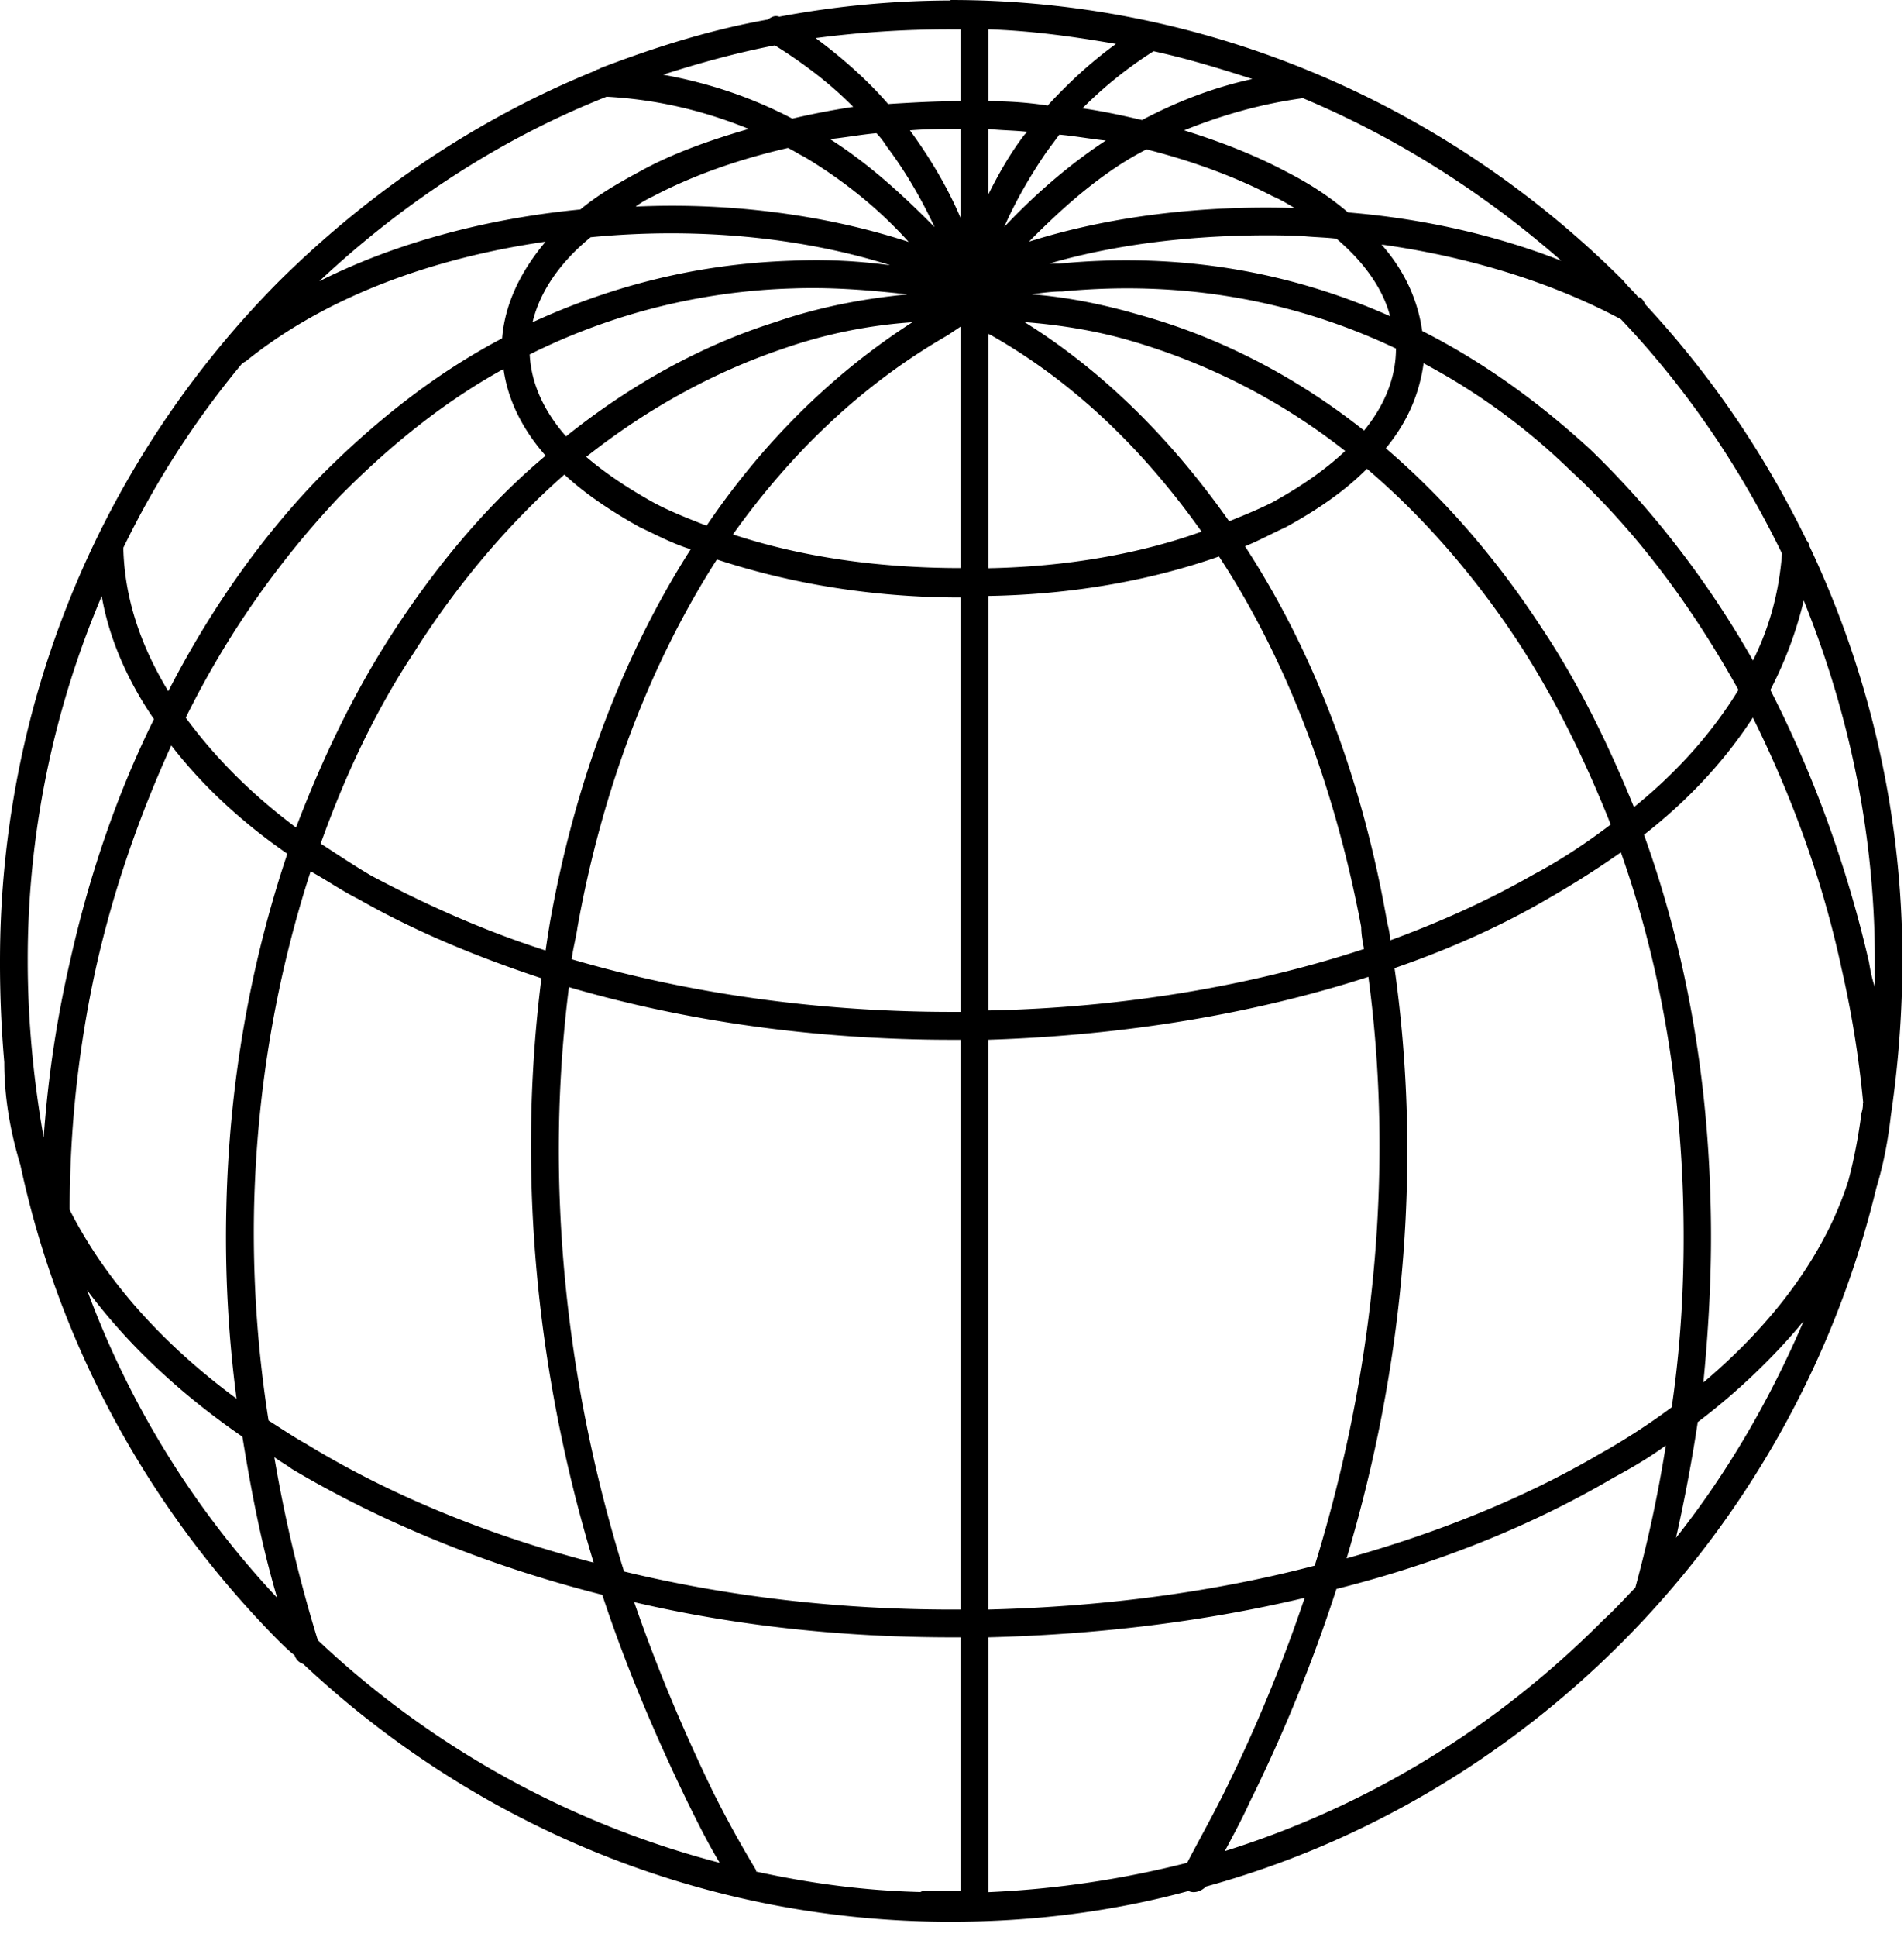 <svg xmlns="http://www.w3.org/2000/svg" width="120" height="122" fill="none"><path fill="#000" d="M59.908 0c16.55 0 31.555 6.823 42.432 17.711.271.37.64.649.911 1.019h.09c.181.09.271.279.369.46 4.113 4.425 7.504 9.41 10.155 14.853.09.09.18.28.18.37a60.9 60.9 0 0 1 5.853 26.11 68 68 0 0 1-.73 9.78c-.181 1.568-.46 3.046-.911 4.524a60.74 60.74 0 0 1-15.909 28.509c-7.224 7.291-16.278 12.735-26.342 15.503-.271.279-.73.459-1.1.279-4.753 1.289-9.785 1.937-14.998 1.937-15.728 0-30.085-6.182-40.79-16.233a.84.84 0 0 1-.55-.55c-.369-.279-.73-.649-1.01-.92-8.044-8.12-13.807-18.45-16.277-29.986C.64 71.247.27 69.12.27 66.912A72 72 0 0 1 0 60.548c0-16.701 6.674-31.826 17.559-42.804C23.23 12.12 29.995 7.504 37.499 4.46c.09-.09.27-.09.368-.181 3.383-1.29 6.863-2.398 10.516-3.046.27-.18.46-.28.73-.18A59 59 0 0 1 59.909.031zM82.13 6.183c-2.742.37-5.213 1.108-7.504 2.028 2.381.74 4.483 1.568 6.403 2.586 1.462.74 2.742 1.569 3.933 2.587 4.572.37 9.234 1.388 13.446 3.046-4.844-4.245-10.335-7.75-16.278-10.239zM72.254 9.41c-.55.28-1.01.55-1.46.83-2.193 1.387-4.114 3.136-5.944 4.983 4.942-1.568 10.795-2.307 16.738-2.118-.46-.28-.911-.55-1.371-.74-2.29-1.198-5.032-2.216-7.955-2.955zm-8.964 4.886c1.921-2.029 4.023-3.876 6.403-5.444-.911-.09-1.92-.28-2.93-.37-.271.37-.55.739-.821 1.109-1.01 1.478-1.921 3.046-2.652 4.705m8.685-6.734c2.102-1.108 4.392-2.028 6.953-2.586-2.011-.649-4.113-1.29-6.222-1.749a25.7 25.7 0 0 0-4.482 3.596c1.28.181 2.56.46 3.751.74m-9.694 4.705c.64-1.289 1.37-2.586 2.29-3.785l.18-.18c-.82-.09-1.65-.09-2.47-.181v4.155zm3.751-5.624c1.28-1.388 2.651-2.677 4.301-3.876-2.651-.46-5.302-.83-8.044-.92v4.525c1.28 0 2.56.09 3.751.279zm36.127 13.466c-4.482-2.398-9.785-3.966-15.088-4.705 1.461 1.659 2.29 3.506 2.561 5.444 3.842 1.938 7.405 4.524 10.606 7.472 3.932 3.785 7.405 8.301 10.245 13.285 1.1-2.216 1.65-4.425 1.83-6.733-2.651-5.444-6.033-10.428-10.154-14.763m-17.928-5.075c-.73-.09-1.461-.09-2.29-.18-5.582-.18-11.066.37-15.819 1.749h.64c7.684-.74 14.637.55 20.851 3.317-.46-1.749-1.65-3.416-3.382-4.886m33.196 54.432a65 65 0 0 0-1.37-8.49c-1.191-5.535-3.112-10.798-5.582-15.774-1.741 2.677-4.023 5.165-6.863 7.382 2.561 7.102 4.022 14.944 4.203 23.434.09 3.596-.09 7.291-.46 11.068 4.482-3.785 7.684-8.12 9.145-12.735.369-1.388.64-2.857.821-4.245.09-.28.09-.46.09-.649zm-7.864-26.013c-2.93-5.255-6.402-9.96-10.605-13.836a40.7 40.7 0 0 0-9.235-6.733c-.271 1.938-1.01 3.687-2.38 5.354 3.66 3.137 6.952 6.922 9.784 11.257 2.29 3.416 4.203 7.291 5.853 11.348 2.742-2.217 4.942-4.705 6.583-7.382zm-21.58-21.497C81.76 19 74.724 17.621 66.95 18.36c-.64 0-1.28.09-1.92.18 2.29.181 4.572.65 6.764 1.29 5.032 1.387 9.875 3.875 14.176 7.291 1.28-1.568 2.011-3.317 2.011-5.165m23.592 21.497c2.741 5.354 4.843 11.167 6.222 17.161.09.55.181 1.018.369 1.568v-1.658c0-8.03-1.65-15.684-4.482-22.696a24.6 24.6 0 0 1-2.101 5.625zM107 89.583a103 103 0 0 1-1.371 7.29c3.292-4.154 5.944-8.76 8.045-13.654-1.83 2.217-4.113 4.426-6.674 6.364m-3.932 10.419a84 84 0 0 0 1.921-8.95c-1.01.74-2.101 1.388-3.292 2.028-5.032 2.957-10.885 5.354-17.468 7.013a99 99 0 0 1-5.484 13.466c-.46 1.018-1.01 2.028-1.551 3.046 9.145-2.857 17.288-7.932 23.871-14.575.731-.648 1.371-1.387 2.011-2.028zm2.291-11.347c.64-4.336.82-8.58.73-12.637-.18-8.03-1.551-15.593-3.932-22.326a59 59 0 0 1-4.663 2.956c-2.832 1.659-6.123 3.137-9.604 4.336 1.65 11.626.821 24.353-3.02 37.18 5.942-1.66 11.336-3.877 15.908-6.553a42 42 0 0 0 4.572-2.956zm-3.842-36.712c-1.65-4.155-3.563-8.03-5.853-11.528-2.742-4.155-5.943-7.842-9.514-10.888-1.371 1.388-3.111 2.587-5.123 3.687-.82.37-1.65.83-2.56 1.199 4.391 6.733 7.404 14.763 8.964 23.713.09.37.18.74.18 1.109 3.292-1.2 6.313-2.587 9.054-4.155 1.74-.92 3.382-2.028 4.844-3.137zM84.781 28.41a39.8 39.8 0 0 0-13.446-6.922c-2.192-.648-4.482-1.018-6.764-1.198 5.032 3.136 9.325 7.472 12.896 12.546.911-.37 1.83-.739 2.742-1.199 1.83-1.018 3.291-2.028 4.572-3.227m-9.966 88.942c.821-1.568 1.65-3.046 2.38-4.524a98 98 0 0 0 5.033-12.177c-6.222 1.478-12.896 2.307-19.94 2.488v16.053a61.7 61.7 0 0 0 12.527-1.848zm8.045-18.73c3.932-12.734 4.942-25.461 3.382-37.088-7.133 2.307-15.276 3.686-23.961 3.965v35.891c7.314-.181 14.266-1.108 20.579-2.767m3.111-38.837c-.09-.46-.18-.92-.18-1.388-1.65-8.761-4.663-16.792-8.964-23.344-4.203 1.478-9.145 2.398-14.538 2.488v26.111c8.594-.18 16.647-1.568 23.682-3.876zm-10.244-26.3c-3.662-5.165-8.045-9.41-13.258-12.366l-.18-.09v14.763c4.942-.09 9.604-.92 13.446-2.307zM51.404 2.398c1.74 1.289 3.291 2.676 4.572 4.155 1.461-.09 3.021-.181 4.572-.181V1.848h-.64a65 65 0 0 0-8.504.55m5.943 5.813c1.28 1.75 2.38 3.596 3.201 5.534V8.121c-1.1 0-2.101 0-3.2.09m1.551 6.085c-.82-1.75-1.83-3.507-3.02-5.075a5 5 0 0 0-.64-.83c-1.01.091-2.012.28-2.931.37 2.47 1.569 4.572 3.506 6.583 5.535zm-5.122-7.563c-1.37-1.387-3.02-2.677-4.942-3.875-2.38.46-4.753 1.108-7.043 1.847 3.021.55 5.673 1.478 8.143 2.767 1.19-.28 2.562-.55 3.842-.739m4.211 112.459c.18-.091.271-.091.46-.091h2.101v-15.962h-.55c-6.952 0-13.717-.739-20.03-2.217q2.06 5.949 4.943 11.898a70 70 0 0 0 2.741 4.984v.09c3.382.739 6.764 1.199 10.335 1.289zm2.561-17.802V65.5h-.55c-8.684 0-16.918-1.2-24.142-3.318-1.46 11.529-.46 24.174 3.473 36.81 6.493 1.569 13.446 2.398 20.67 2.398zm0-37.64V37.64c-5.672 0-10.885-.92-15.367-2.398-4.203 6.552-7.223 14.484-8.783 23.155-.09.649-.27 1.29-.37 2.028 7.224 2.119 15.368 3.318 23.962 3.318h.55zm0-27.958V20.569l-.82.55c-5.303 3.046-9.785 7.291-13.537 12.546 4.203 1.388 9.055 2.119 14.357 2.119zm-3.291-20.569c-1.921-2.118-4.113-3.875-6.584-5.353-.37-.18-.64-.37-1.01-.55-3.201.739-6.033 1.749-8.504 3.046-.37.18-.73.37-1.1.649 6.034-.28 12.075.55 17.19 2.217zM47.193 8.121c-2.742-1.109-5.673-1.848-8.964-2.028-6.764 2.676-12.896 6.733-18.11 11.626 4.943-2.487 10.697-3.966 16.46-4.524 1.1-.92 2.38-1.658 3.751-2.398 2.011-1.108 4.302-1.937 6.863-2.676M15.457 22.786c-.09 0-.09.09-.18.09a57.3 57.3 0 0 0-7.503 11.627v.09c.09 3.137 1.1 6.093 2.832 8.95 2.561-4.984 5.762-9.599 9.514-13.466 3.472-3.506 7.314-6.552 11.525-8.761.18-2.217 1.19-4.245 2.742-6.093-7.043 1.018-13.808 3.416-18.93 7.563m40.61-6.093c-5.583-1.749-12.166-2.398-18.84-1.749-1.92 1.568-3.201 3.416-3.661 5.354 5.032-2.307 10.425-3.687 16.368-3.876 2.012-.09 4.023 0 6.124.28zM2.75 71.683q.405-5.677 1.65-11.069C5.59 55.26 7.33 50.096 9.703 45.3c-1.65-2.397-2.832-5.074-3.292-7.75a58.5 58.5 0 0 0-4.663 22.974c0 3.785.37 7.562 1.01 11.167zM57.158 18.54c-2.47-.28-4.843-.46-7.224-.37a39.75 39.75 0 0 0-16.549 4.155c.09 1.847.912 3.596 2.29 5.165 4.023-3.227 8.505-5.724 13.168-7.193 2.651-.92 5.483-1.478 8.323-1.75zm-25.423 4.705c-3.841 2.118-7.223 4.885-10.334 8.03a57.2 57.2 0 0 0-9.695 13.934c1.83 2.488 4.112 4.795 6.953 6.922 1.65-4.335 3.562-8.301 5.853-11.898 2.832-4.426 6.124-8.392 9.875-11.528-1.461-1.659-2.38-3.506-2.652-5.444zm-20.94 23.713c-2.012 4.426-3.662 9.13-4.753 14.025a71 71 0 0 0-1.65 15.223c2.191 4.335 5.762 8.392 10.515 11.898a78 78 0 0 1-.64-12.087c.18-7.932 1.551-15.404 3.842-22.236-2.93-2.028-5.394-4.335-7.314-6.823m46.733-26.661a31.2 31.2 0 0 0-8.144 1.658c-4.391 1.478-8.594 3.786-12.436 6.824 1.19 1.018 2.561 1.938 4.203 2.857 1.01.55 2.192 1.018 3.382 1.478 3.563-5.255 7.954-9.599 12.986-12.825zm-21.95 9.59c-3.563 3.137-6.765 6.922-9.515 11.258-2.38 3.596-4.301 7.66-5.853 11.996 1.01.649 2.102 1.388 3.202 2.028 3.291 1.749 6.953 3.416 10.975 4.705.09-.649.18-1.199.27-1.749 1.552-8.761 4.573-16.791 8.875-23.525-1.19-.37-2.192-.92-3.202-1.387-1.83-1.018-3.472-2.119-4.753-3.318zm-16 25.003c-2.101 6.462-3.382 13.565-3.563 21.127a76 76 0 0 0 .912 13.466c.73.46 1.551 1.018 2.38 1.478 5.123 3.137 11.337 5.723 18.109 7.472-3.842-12.637-4.753-25.282-3.292-36.81-4.203-1.388-8.143-3.046-11.525-4.984-1.1-.55-2.011-1.199-3.021-1.749m-2.29 36.9a91 91 0 0 0 2.742 11.529 58.3 58.3 0 0 0 25.332 14.024c-.73-1.199-1.37-2.488-2.011-3.785-2.102-4.336-3.932-8.671-5.393-13.097-7.314-1.847-13.996-4.614-19.57-7.932-.37-.279-.73-.46-1.1-.739m.18 8.86c-1.01-3.416-1.65-6.823-2.191-10.149-4.023-2.767-7.314-5.903-9.785-9.229a57.4 57.4 0 0 0 11.976 19.378"/></svg>